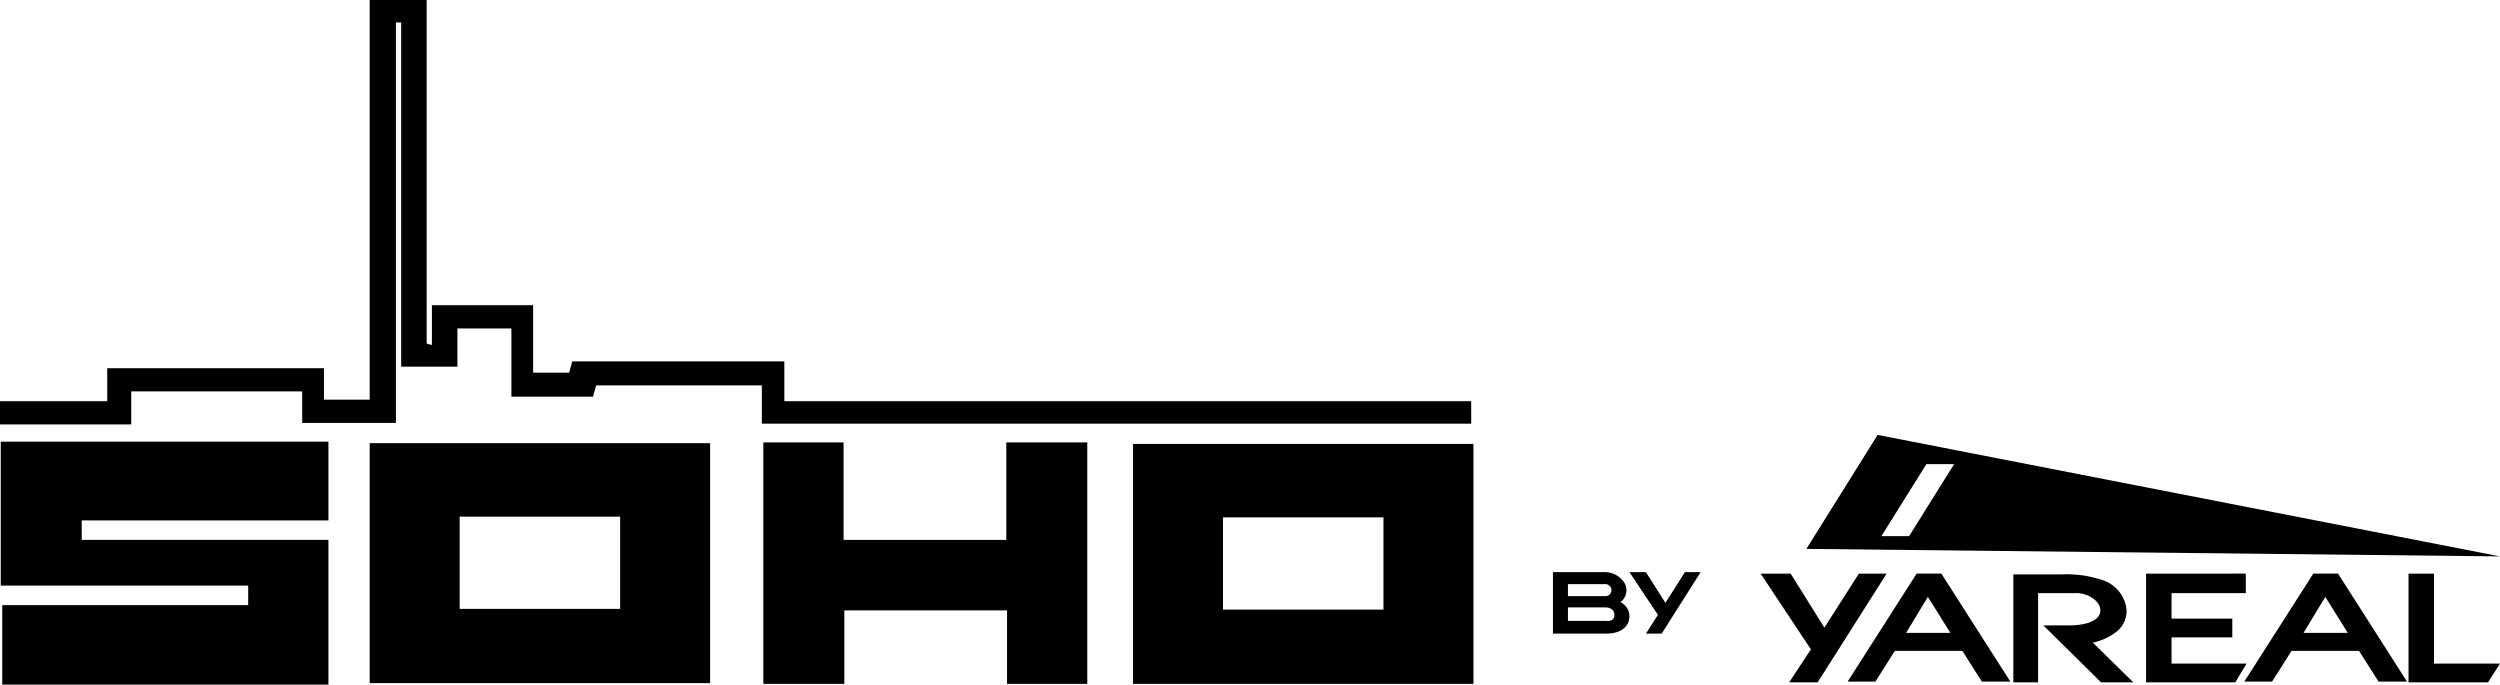 <svg xmlns="http://www.w3.org/2000/svg" width="333.4" height="91.3" viewBox="0 0 333.4 91.3">
  <g id="logo-sohoByYareal" transform="translate(-61.4 -31.3)">
    <path id="Path_6404" data-name="Path 6404" d="M94.5,112v-2.6h-33V90.2h43.7v10.5H72.3v2.6h32.9v19.3H61.7V112Z"/>
    <path id="Path_6405" data-name="Path 6405" d="M245.9,100.3H224.5v12.3h21.4Zm12,22.2H212.5v-32h45.4Z"/>
    <path id="Path_6406" data-name="Path 6406" d="M122.7,112.5h21.4V100.2H122.7v12.3Zm-12-22.1h45.4v32H110.7v-32Z"/>
    <g id="Group_2175" data-name="Group 2175">
      <path id="Path_6407" data-name="Path 6407" d="M61.4,87.8v-3H75.7V80.4h28.9v4.2h6.1V31.3h7.6V77.1a3.125,3.125,0,0,0,.7.2V72h13.5v9h4.8c.1-.4.3-1,.4-1.5H166v5.3h91.6v3H163V82.7H140.9c-.1.4-.3,1-.4,1.5H129.6V75.1h-7.2v5.1h-7.5V34.3h-.7V87.7H101.7V83.5H78.9v4.4H61.4Z"/>
    </g>
    <path id="Path_6408" data-name="Path 6408" d="M195.6,103.3v-13h10.8v32.2H195.7v-9.8H174v9.8H163.2V90.3h10.7v13Z"/>
    <path id="Path_6409" data-name="Path 6409" d="M311.8,89.3l-9.5,15.2,92.5,1Zm6.5,3.9H322l-6,9.6h-3.7Z"/>
    <g id="Group_2176" data-name="Group 2176">
      <path id="Path_6410" data-name="Path 6410" d="M340.5,117l5.4,5.3h-4.3l-7.7-7.6h3.6c1.2,0,4-.3,4-2,0-1.4-1.9-2.3-3.1-2.3h-5.2v11.9h-3.3V107.9h6.5a14.991,14.991,0,0,1,5.5.8,4.644,4.644,0,0,1,3.1,4,3.56,3.56,0,0,1-1.7,3.1,7.674,7.674,0,0,1-2.8,1.2"/>
    </g>
    <path id="Path_6411" data-name="Path 6411" d="M347.6,107.8v14.5h11.9l1.5-2.5H351v-3.5h8.1v-2.5H351v-3.4h9.9v-2.6Z"/>
    <path id="Path_6412" data-name="Path 6412" d="M371.5,110.9l3,4.8h-5.9Zm-1.6-3.1-9.2,14.4h3.7l2.6-4.1h9l2.6,4.1h3.8l-9.2-14.4Z"/>
    <path id="Path_6413" data-name="Path 6413" d="M382.6,107.8v14.5h10.6l1.6-2.5H386v-12Z"/>
    <path id="Path_6414" data-name="Path 6414" d="M309.3,107.8l-4.6,7.2-4.5-7.2h-4l6.7,10.1-2.9,4.4h3.8l9.2-14.5Z"/>
    <path id="Path_6415" data-name="Path 6415" d="M318.5,110.9l3,4.8h-5.9Zm-1.5-3.1-9.2,14.4h3.7l2.6-4.1h9l2.6,4.1h3.8l-9.2-14.4Z"/>
    <path id="Path_6416" data-name="Path 6416" d="M286.1,107.6l-2.6,4.1-2.6-4.1h-2.2l3.8,5.7-1.6,2.5H283l5.2-8.2Z"/>
    <g id="Group_2177" data-name="Group 2177">
      <path id="Path_6417" data-name="Path 6417" d="M276.7,113.3c0-.6-.5-1-1.2-1h-5v1.8h5c.8.1,1.2-.2,1.2-.8m-.4-3.3a.817.817,0,0,0-.9-.8h-4.9v1.6h5a.789.789,0,0,0,.8-.8m2.4,3.5c0,1.4-1.2,2.3-3.1,2.3h-7.1v-8.2h6.9a3.083,3.083,0,0,1,2.3,1,1.974,1.974,0,0,1,.6,1.4,1.943,1.943,0,0,1-.8,1.6,2.121,2.121,0,0,1,1.2,1.9"/>
    </g>
  </g>
</svg>
